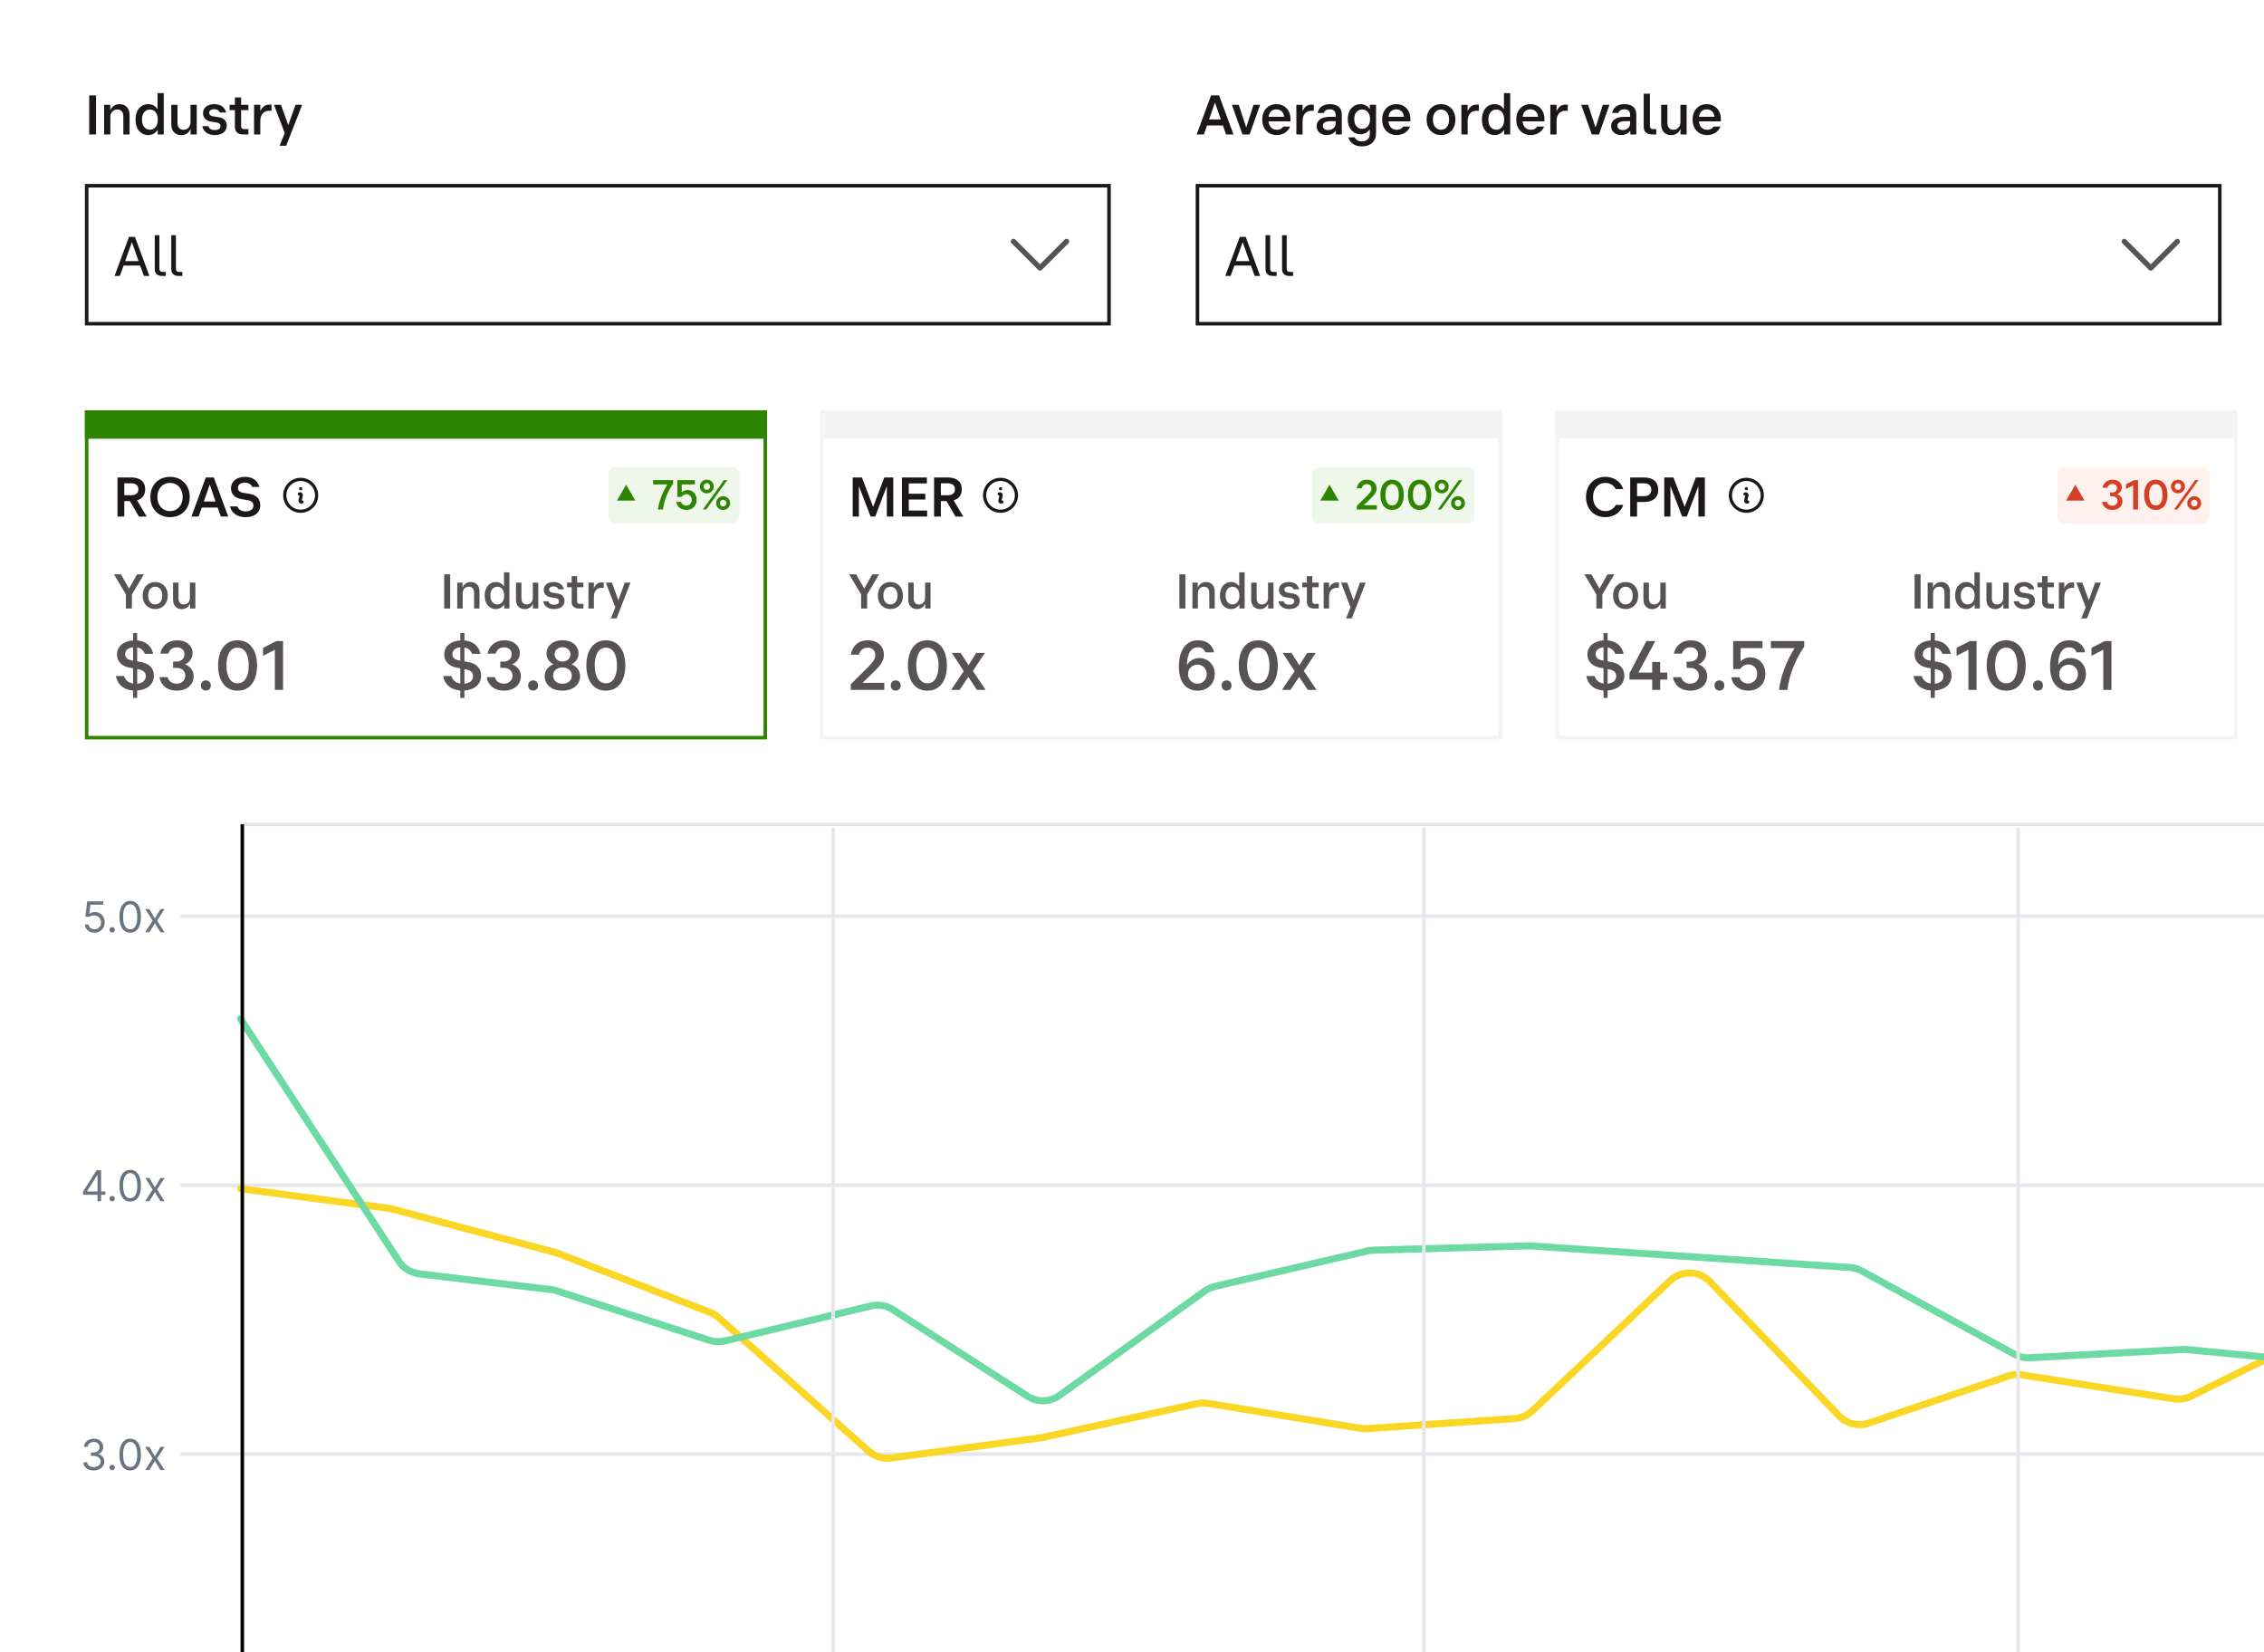 <svg xmlns="http://www.w3.org/2000/svg" fill="none" viewBox="0 0 640 467" height="467" width="640">
<rect x="0" y="0" width="640" height="467" fill="#333333" stroke="none"/>
<g clip-path="url(#clip0_1045_3438)">
<g clip-path="url(#clip1_1045_3438)">
<rect fill="white" transform="translate(0 -64)" height="985" width="1280"></rect>
<path fill="#1C1719" d="M27.152 26.96V38H25.216V26.96H27.152ZM31.191 33.088V38H29.431V29.632H31.159V31.232C31.591 30.112 32.583 29.44 33.799 29.44C35.223 29.44 36.631 30.288 36.631 32.512V38H34.871V32.96C34.871 31.664 34.263 30.944 33.191 30.944C32.039 30.944 31.191 31.776 31.191 33.088ZM41.88 38.176C39.784 38.176 38.312 36.48 38.312 33.872V33.744C38.312 31.136 39.8 29.44 41.88 29.44C43.048 29.44 43.944 29.968 44.536 30.864V26.32H46.296V38H44.6V36.656C44.024 37.6 43.08 38.176 41.88 38.176ZM42.392 36.672C43.72 36.672 44.6 35.552 44.6 33.872V33.744C44.6 32.08 43.72 30.96 42.392 30.96C41.032 30.96 40.136 32.08 40.136 33.744V33.872C40.136 35.552 41.032 36.672 42.392 36.672ZM53.855 34.544V29.632H55.615V38H53.887V36.4C53.455 37.52 52.463 38.192 51.247 38.192C49.823 38.192 48.415 37.344 48.415 35.12V29.632H50.175V34.672C50.175 35.968 50.783 36.688 51.855 36.688C53.007 36.688 53.855 35.856 53.855 34.544ZM57.184 35.664H58.896C59.104 36.352 59.728 36.768 60.688 36.768C61.552 36.768 62.336 36.448 62.336 35.664C62.336 35.184 62.032 34.768 61.216 34.624L59.68 34.384C58.224 34.144 57.392 33.264 57.392 32C57.392 30.416 58.672 29.44 60.592 29.44C62.32 29.44 63.584 30.304 63.904 31.792H62.144C61.936 31.232 61.376 30.864 60.576 30.864C59.728 30.864 59.12 31.248 59.12 31.888C59.12 32.4 59.472 32.768 60.192 32.88L61.808 33.12C63.36 33.376 64.096 34.256 64.096 35.504C64.096 37.216 62.72 38.176 60.688 38.176C58.784 38.176 57.536 37.248 57.184 35.664ZM66.402 35.872V31.136H64.898V29.632H66.402V27.552H68.162V29.632H70.21V31.136H68.162V35.68C68.162 36.224 68.434 36.496 68.994 36.496H70.226V38H68.69C67.218 38 66.402 37.2 66.402 35.872ZM73.582 38H71.822V29.632H73.582V31.424C74.078 30.256 74.926 29.568 76.062 29.568H76.75V31.312H75.998C74.526 31.312 73.582 32.464 73.582 34.112V38ZM79.426 29.632L81.49 35.36L83.538 29.632H85.41L80.898 41.2H79.042L80.498 37.616L77.442 29.632H79.426Z"></path>
<rect fill="white" height="39" width="289" y="52.5" x="24.5"></rect>
<rect stroke="#1C1719" height="39" width="289" y="52.5" x="24.5"></rect>
<path fill="#1C1719" d="M36.464 66.96H38.144L42.24 78H40.688L39.616 75.056H34.944L33.872 78H32.384L36.464 66.96ZM35.376 73.808H39.184L37.28 68.432L35.376 73.808ZM43.745 76.064V66.48H45.057V75.904C45.057 76.56 45.377 76.864 46.033 76.864H46.881V78H45.809C44.481 78 43.745 77.28 43.745 76.064ZM48.417 76.064V66.48H49.729V75.904C49.729 76.56 50.049 76.864 50.705 76.864H51.553V78H50.481C49.153 78 48.417 77.28 48.417 76.064Z"></path>
<path stroke-linejoin="round" stroke-linecap="round" stroke-width="1.5" stroke="#575355" d="M301.5 68.25L294 75.75L286.5 68.25"></path>
<path fill="#1C1719" d="M342.352 26.96H344.608L348.688 38H346.592L345.696 35.456H341.216L340.304 38H338.288L342.352 26.96ZM341.792 33.76H345.104L343.456 28.96L341.792 33.76ZM351.23 38L348.238 29.632H350.174L352.286 36.032L354.35 29.632H356.206L353.262 38H351.23ZM362.764 35.776H364.7C364.124 37.264 362.652 38.176 360.908 38.176C358.54 38.176 356.828 36.464 356.828 33.872V33.76C356.828 31.152 358.508 29.44 360.812 29.44C363.116 29.44 364.796 31.104 364.796 33.584V34.304H358.604C358.748 35.776 359.612 36.688 360.972 36.688C361.804 36.688 362.38 36.352 362.764 35.776ZM360.812 30.912C359.564 30.912 358.796 31.696 358.62 33.008H363.02C362.828 31.696 362.076 30.912 360.812 30.912ZM368.222 38H366.462V29.632H368.222V31.424C368.718 30.256 369.566 29.568 370.702 29.568H371.39V31.312H370.638C369.166 31.312 368.222 32.464 368.222 34.112V38ZM375.866 33.024H377.562V32.432C377.562 31.392 376.906 30.896 375.914 30.896C375.034 30.896 374.458 31.28 374.218 31.936H372.474C372.762 30.4 373.978 29.44 375.962 29.44C377.898 29.44 379.306 30.32 379.306 32.32V38H377.626V36.928C377.018 37.744 376.138 38.176 375.034 38.176C373.306 38.176 372.186 37.088 372.186 35.648C372.186 33.936 373.722 33.024 375.866 33.024ZM375.434 36.768C376.602 36.768 377.562 36 377.562 34.96V34.256H376.106C374.714 34.256 373.946 34.72 373.946 35.552C373.946 36.24 374.474 36.768 375.434 36.768ZM381.144 38.832H382.952C383.288 39.52 383.992 39.968 384.984 39.968C386.344 39.968 387.224 39.136 387.224 37.872V36.544C386.632 37.424 385.704 37.936 384.584 37.936C382.52 37.936 381 36.272 381 33.76V33.616C381 31.104 382.52 29.44 384.584 29.44C385.704 29.44 386.632 29.952 387.224 30.832V29.632H388.984V37.696C388.984 39.952 387.432 41.376 384.952 41.376C382.952 41.376 381.608 40.368 381.144 38.832ZM385.064 36.416C386.408 36.416 387.288 35.36 387.288 33.76V33.616C387.288 32.016 386.408 30.96 385.064 30.96C383.704 30.96 382.824 32.016 382.824 33.616V33.76C382.824 35.36 383.704 36.416 385.064 36.416ZM396.655 35.776H398.591C398.015 37.264 396.543 38.176 394.799 38.176C392.431 38.176 390.719 36.464 390.719 33.872V33.76C390.719 31.152 392.399 29.44 394.703 29.44C397.007 29.44 398.687 31.104 398.687 33.584V34.304H392.495C392.639 35.776 393.503 36.688 394.863 36.688C395.695 36.688 396.271 36.352 396.655 35.776ZM394.703 30.912C393.455 30.912 392.687 31.696 392.511 33.008H396.911C396.719 31.696 395.967 30.912 394.703 30.912ZM407.345 38.176C405.041 38.176 403.297 36.496 403.297 33.872V33.744C403.297 31.136 405.041 29.44 407.345 29.44C409.665 29.44 411.409 31.136 411.409 33.744V33.872C411.409 36.496 409.665 38.176 407.345 38.176ZM407.345 36.672C408.705 36.672 409.633 35.584 409.633 33.872V33.744C409.633 32.064 408.705 30.96 407.345 30.96C406.001 30.96 405.073 32.064 405.073 33.744V33.872C405.073 35.584 406.001 36.672 407.345 36.672ZM414.879 38H413.118V29.632H414.879V31.424C415.375 30.256 416.223 29.568 417.359 29.568H418.047V31.312H417.295C415.823 31.312 414.879 32.464 414.879 34.112V38ZM422.489 38.176C420.393 38.176 418.921 36.48 418.921 33.872V33.744C418.921 31.136 420.409 29.44 422.489 29.44C423.657 29.44 424.553 29.968 425.145 30.864V26.32H426.905V38H425.209V36.656C424.633 37.6 423.689 38.176 422.489 38.176ZM423.001 36.672C424.329 36.672 425.209 35.552 425.209 33.872V33.744C425.209 32.08 424.329 30.96 423.001 30.96C421.641 30.96 420.745 32.08 420.745 33.744V33.872C420.745 35.552 421.641 36.672 423.001 36.672ZM434.561 35.776H436.497C435.921 37.264 434.449 38.176 432.705 38.176C430.337 38.176 428.625 36.464 428.625 33.872V33.76C428.625 31.152 430.305 29.44 432.609 29.44C434.913 29.44 436.593 31.104 436.593 33.584V34.304H430.401C430.545 35.776 431.409 36.688 432.769 36.688C433.601 36.688 434.177 36.352 434.561 35.776ZM432.609 30.912C431.361 30.912 430.593 31.696 430.417 33.008H434.817C434.625 31.696 433.873 30.912 432.609 30.912ZM440.019 38H438.259V29.632H440.019V31.424C440.515 30.256 441.363 29.568 442.499 29.568H443.187V31.312H442.435C440.963 31.312 440.019 32.464 440.019 34.112V38ZM449.98 38L446.988 29.632H448.924L451.036 36.032L453.1 29.632H454.956L452.012 38H449.98ZM459.116 33.024H460.812V32.432C460.812 31.392 460.156 30.896 459.164 30.896C458.284 30.896 457.708 31.28 457.468 31.936H455.724C456.012 30.4 457.228 29.44 459.212 29.44C461.148 29.44 462.556 30.32 462.556 32.32V38H460.876V36.928C460.268 37.744 459.388 38.176 458.284 38.176C456.556 38.176 455.436 37.088 455.436 35.648C455.436 33.936 456.972 33.024 459.116 33.024ZM458.684 36.768C459.852 36.768 460.812 36 460.812 34.96V34.256H459.356C457.964 34.256 457.196 34.72 457.196 35.552C457.196 36.24 457.724 36.768 458.684 36.768ZM464.65 35.872V26.48H466.41V35.68C466.41 36.224 466.698 36.496 467.242 36.496H468.202V38H466.938C465.482 38 464.65 37.2 464.65 35.872ZM475.027 34.544V29.632H476.787V38H475.059V36.4C474.627 37.52 473.635 38.192 472.419 38.192C470.995 38.192 469.587 37.344 469.587 35.12V29.632H471.347V34.672C471.347 35.968 471.955 36.688 473.027 36.688C474.179 36.688 475.027 35.856 475.027 34.544ZM484.42 35.776H486.356C485.78 37.264 484.308 38.176 482.564 38.176C480.196 38.176 478.484 36.464 478.484 33.872V33.76C478.484 31.152 480.164 29.44 482.468 29.44C484.772 29.44 486.452 31.104 486.452 33.584V34.304H480.26C480.404 35.776 481.268 36.688 482.628 36.688C483.46 36.688 484.036 36.352 484.42 35.776ZM482.468 30.912C481.22 30.912 480.452 31.696 480.276 33.008H484.676C484.484 31.696 483.732 30.912 482.468 30.912Z"></path>
<rect fill="white" height="39" width="289" y="52.5" x="338.5"></rect>
<rect stroke="#1C1719" height="39" width="289" y="52.5" x="338.5"></rect>
<path fill="#1C1719" d="M350.464 66.96H352.144L356.24 78H354.688L353.616 75.056H348.944L347.872 78H346.384L350.464 66.96ZM349.376 73.808H353.184L351.28 68.432L349.376 73.808ZM357.745 76.064V66.48H359.057V75.904C359.057 76.56 359.377 76.864 360.033 76.864H360.881V78H359.809C358.481 78 357.745 77.28 357.745 76.064ZM362.417 76.064V66.48H363.729V75.904C363.729 76.56 364.049 76.864 364.705 76.864H365.553V78H364.481C363.153 78 362.417 77.28 362.417 76.064Z"></path>
<path stroke-linejoin="round" stroke-linecap="round" stroke-width="1.5" stroke="#575355" d="M615.5 68.25L608 75.75L600.5 68.25"></path>
<g clip-path="url(#clip2_1045_3438)">
<rect fill="white" height="93" width="192.833" y="116" x="24"></rect>
<path fill="#575355" d="M37.292 168.038V172H35.598V168.01L32.21 162.34H34.184L36.48 166.372L38.748 162.34H40.68L37.292 168.038ZM43.868 172.154C41.852 172.154 40.326 170.684 40.326 168.388V168.276C40.326 165.994 41.852 164.51 43.868 164.51C45.898 164.51 47.424 165.994 47.424 168.276V168.388C47.424 170.684 45.898 172.154 43.868 172.154ZM43.868 170.838C45.058 170.838 45.87 169.886 45.87 168.388V168.276C45.87 166.806 45.058 165.84 43.868 165.84C42.692 165.84 41.88 166.806 41.88 168.276V168.388C41.88 169.886 42.692 170.838 43.868 170.838ZM53.68 168.976V164.678H55.22V172H53.708V170.6C53.33 171.58 52.462 172.168 51.398 172.168C50.152 172.168 48.92 171.426 48.92 169.48V164.678H50.46V169.088C50.46 170.222 50.992 170.852 51.93 170.852C52.938 170.852 53.68 170.124 53.68 168.976Z"></path>
<path fill="#575355" d="M35.1 191.08C35.42 192.26 36.34 193 37.62 193.2V188.9L36.8 188.76C34.74 188.42 33.08 187.22 33.08 185C33.08 182.62 35 181.18 37.62 181.02V178.92H38.78V181.02C41.28 181.22 42.82 182.6 43.32 184.82H40.94C40.6 183.92 39.94 183.22 38.78 183V186.94L39.64 187.08C42.24 187.5 43.5 188.92 43.5 190.98C43.5 193.6 41.4 195 38.78 195.18V197.28H37.62V195.18C35 194.98 33.2 193.52 32.76 191.08H35.1ZM37.38 186.7L37.62 186.74V182.96C36.28 183.08 35.38 183.76 35.38 184.92C35.38 185.82 35.98 186.46 37.38 186.7ZM39.02 189.16L38.78 189.12V193.24C40.06 193.14 41.22 192.5 41.22 191.12C41.22 190.04 40.54 189.42 39.02 189.16ZM45.067 191.4H47.367C47.647 192.48 48.627 193.24 49.927 193.24C51.367 193.24 52.387 192.3 52.387 190.98C52.387 189.54 51.247 188.78 49.987 188.78H48.927V187H49.907C51.147 187 52.147 186.22 52.147 184.92C52.147 183.78 51.307 182.96 50.027 182.96C48.827 182.96 47.927 183.62 47.627 184.74H45.307C45.767 182.58 47.447 180.98 50.127 180.98C52.707 180.98 54.447 182.52 54.447 184.62C54.447 186.12 53.547 187.2 52.287 187.78C53.727 188.32 54.747 189.44 54.747 191.16C54.747 193.6 52.727 195.22 49.967 195.22C47.187 195.22 45.447 193.6 45.067 191.4ZM58.191 195.2C57.391 195.2 56.811 194.64 56.811 193.8V193.7C56.811 192.86 57.391 192.32 58.191 192.32C59.011 192.32 59.591 192.86 59.591 193.7V193.8C59.591 194.64 59.011 195.2 58.191 195.2ZM61.651 188.1C61.651 183.9 63.591 180.98 67.151 180.98C70.731 180.98 72.671 183.9 72.671 188.1C72.671 192.1 70.931 195.22 67.151 195.22C63.391 195.22 61.651 192.04 61.651 188.1ZM64.011 188.1C64.011 190.88 64.971 193.14 67.151 193.14C69.371 193.14 70.311 190.94 70.311 188.1C70.311 185.12 69.251 183.06 67.151 183.06C65.071 183.06 64.011 185.12 64.011 188.1ZM77.701 195V183.66L74.361 185.38V183.12L78.121 181.2H80.021V195H77.701Z"></path>
<path fill="#575355" d="M127.258 162.34V172H125.564V162.34H127.258ZM130.792 167.702V172H129.252V164.678H130.764V166.078C131.142 165.098 132.01 164.51 133.074 164.51C134.32 164.51 135.552 165.252 135.552 167.198V172H134.012V167.59C134.012 166.456 133.48 165.826 132.542 165.826C131.534 165.826 130.792 166.554 130.792 167.702ZM140.145 172.154C138.311 172.154 137.023 170.67 137.023 168.388V168.276C137.023 165.994 138.325 164.51 140.145 164.51C141.167 164.51 141.951 164.972 142.469 165.756V161.78H144.009V172H142.525V170.824C142.021 171.65 141.195 172.154 140.145 172.154ZM140.593 170.838C141.755 170.838 142.525 169.858 142.525 168.388V168.276C142.525 166.82 141.755 165.84 140.593 165.84C139.403 165.84 138.619 166.82 138.619 168.276V168.388C138.619 169.858 139.403 170.838 140.593 170.838ZM150.623 168.976V164.678H152.163V172H150.651V170.6C150.273 171.58 149.405 172.168 148.341 172.168C147.095 172.168 145.863 171.426 145.863 169.48V164.678H147.403V169.088C147.403 170.222 147.935 170.852 148.873 170.852C149.881 170.852 150.623 170.124 150.623 168.976ZM153.536 169.956H155.034C155.216 170.558 155.762 170.922 156.602 170.922C157.358 170.922 158.044 170.642 158.044 169.956C158.044 169.536 157.778 169.172 157.064 169.046L155.72 168.836C154.446 168.626 153.718 167.856 153.718 166.75C153.718 165.364 154.838 164.51 156.518 164.51C158.03 164.51 159.136 165.266 159.416 166.568H157.876C157.694 166.078 157.204 165.756 156.504 165.756C155.762 165.756 155.23 166.092 155.23 166.652C155.23 167.1 155.538 167.422 156.168 167.52L157.582 167.73C158.94 167.954 159.584 168.724 159.584 169.816C159.584 171.314 158.38 172.154 156.602 172.154C154.936 172.154 153.844 171.342 153.536 169.956ZM161.602 170.138V165.994H160.286V164.678H161.602V162.858H163.142V164.678H164.934V165.994H163.142V169.97C163.142 170.446 163.38 170.684 163.87 170.684H164.948V172H163.604C162.316 172 161.602 171.3 161.602 170.138ZM167.884 172H166.344V164.678H167.884V166.246C168.318 165.224 169.06 164.622 170.054 164.622H170.656V166.148H169.998C168.71 166.148 167.884 167.156 167.884 168.598V172ZM172.998 164.678L174.804 169.69L176.596 164.678H178.234L174.286 174.8H172.662L173.936 171.664L171.262 164.678H172.998Z"></path>
<path fill="#575355" d="M127.6 191.08C127.92 192.26 128.84 193 130.12 193.2V188.9L129.3 188.76C127.24 188.42 125.58 187.22 125.58 185C125.58 182.62 127.5 181.18 130.12 181.02V178.92H131.28V181.02C133.78 181.22 135.32 182.6 135.82 184.82H133.44C133.1 183.92 132.44 183.22 131.28 183V186.94L132.14 187.08C134.74 187.5 136 188.92 136 190.98C136 193.6 133.9 195 131.28 195.18V197.28H130.12V195.18C127.5 194.98 125.7 193.52 125.26 191.08H127.6ZM129.88 186.7L130.12 186.74V182.96C128.78 183.08 127.88 183.76 127.88 184.92C127.88 185.82 128.48 186.46 129.88 186.7ZM131.52 189.16L131.28 189.12V193.24C132.56 193.14 133.72 192.5 133.72 191.12C133.72 190.04 133.04 189.42 131.52 189.16ZM137.567 191.4H139.867C140.147 192.48 141.127 193.24 142.427 193.24C143.867 193.24 144.887 192.3 144.887 190.98C144.887 189.54 143.747 188.78 142.487 188.78H141.427V187H142.407C143.647 187 144.647 186.22 144.647 184.92C144.647 183.78 143.807 182.96 142.527 182.96C141.327 182.96 140.427 183.62 140.127 184.74H137.807C138.267 182.58 139.947 180.98 142.627 180.98C145.207 180.98 146.947 182.52 146.947 184.62C146.947 186.12 146.047 187.2 144.787 187.78C146.227 188.32 147.247 189.44 147.247 191.16C147.247 193.6 145.227 195.22 142.467 195.22C139.687 195.22 137.947 193.6 137.567 191.4ZM150.691 195.2C149.891 195.2 149.311 194.64 149.311 193.8V193.7C149.311 192.86 149.891 192.32 150.691 192.32C151.511 192.32 152.091 192.86 152.091 193.7V193.8C152.091 194.64 151.511 195.2 150.691 195.2ZM153.971 191.16C153.971 189.6 154.911 188.38 156.431 187.74C155.251 187.14 154.491 186.1 154.491 184.74C154.491 182.6 156.251 180.96 159.011 180.96C161.731 180.96 163.531 182.56 163.531 184.74C163.531 186.12 162.771 187.16 161.571 187.76C163.071 188.38 163.991 189.58 163.991 191.14C163.991 193.4 162.091 195.22 158.991 195.22C155.871 195.22 153.971 193.4 153.971 191.16ZM156.771 184.96C156.771 186.12 157.711 186.98 159.011 186.98C160.311 186.98 161.271 186.12 161.271 184.96C161.271 183.8 160.311 182.92 159.011 182.92C157.711 182.92 156.771 183.8 156.771 184.96ZM156.351 190.96C156.351 192.28 157.371 193.26 158.991 193.26C160.611 193.26 161.651 192.28 161.651 190.96C161.651 189.64 160.611 188.66 158.991 188.66C157.371 188.66 156.351 189.64 156.351 190.96ZM165.753 188.1C165.753 183.9 167.693 180.98 171.253 180.98C174.833 180.98 176.773 183.9 176.773 188.1C176.773 192.1 175.033 195.22 171.253 195.22C167.493 195.22 165.753 192.04 165.753 188.1ZM168.113 188.1C168.113 190.88 169.073 193.14 171.253 193.14C173.473 193.14 174.413 190.94 174.413 188.1C174.413 185.12 173.353 183.06 171.253 183.06C169.173 183.06 168.113 185.12 168.113 188.1Z"></path>
<path fill="#1C1719" d="M39.264 146L36.736 141.632H35.136V146H33.216V134.96H37.104C39.36 134.96 41.04 135.936 41.04 138.304C41.04 140.032 40.128 141.024 38.736 141.424L41.472 146H39.264ZM37.056 136.608H35.136V139.984H37.056C38.24 139.984 39.12 139.488 39.12 138.304C39.12 137.088 38.24 136.608 37.056 136.608ZM42.5 140.48C42.5 137.136 44.756 134.784 48.052 134.784C51.364 134.784 53.636 137.136 53.636 140.48C53.636 143.824 51.364 146.176 48.052 146.176C44.756 146.176 42.5 143.824 42.5 140.48ZM44.484 140.48C44.484 142.816 45.94 144.464 48.052 144.464C50.18 144.464 51.636 142.816 51.636 140.48C51.636 138.144 50.18 136.496 48.052 136.496C45.94 136.496 44.484 138.144 44.484 140.48ZM58.18 134.96H60.436L64.516 146H62.42L61.524 143.456H57.044L56.132 146H54.116L58.18 134.96ZM57.62 141.76H60.932L59.284 136.96L57.62 141.76ZM65.015 143.136H67.079C67.431 144.032 68.311 144.544 69.431 144.544C70.727 144.544 71.639 143.952 71.639 142.896C71.639 142.064 71.111 141.552 70.007 141.376L68.263 141.072C66.343 140.752 65.303 139.664 65.303 138.016C65.303 136.016 66.967 134.784 69.255 134.784C71.399 134.784 72.839 135.84 73.319 137.632H71.303C70.983 136.88 70.247 136.416 69.207 136.416C68.103 136.416 67.255 136.928 67.255 137.888C67.255 138.64 67.783 139.136 68.743 139.296L70.535 139.584C72.503 139.904 73.575 141.04 73.575 142.784C73.559 144.928 71.911 146.176 69.415 146.176C67.127 146.176 65.495 145.088 65.015 143.136Z"></path>
<path stroke-linejoin="round" stroke-linecap="round" stroke-width="0.9" stroke="#1C1719" d="M84.625 139.625L84.646 139.615C84.932 139.471 85.255 139.73 85.177 140.041L84.823 141.459C84.745 141.77 85.068 142.029 85.354 141.885L85.375 141.875M89.5 140C89.5 142.485 87.485 144.5 85 144.5C82.515 144.5 80.5 142.485 80.5 140C80.5 137.515 82.515 135.5 85 135.5C87.485 135.5 89.5 137.515 89.5 140ZM85 138.125H85.004V138.129H85V138.125Z"></path>
<rect fill="#EFF7EB" rx="2" height="16" width="37" y="132" x="172"></rect>
<path fill="#2E8502" d="M177 137L179.598 141.5H174.402L177 137Z"></path>
<path fill="#2E8502" d="M190.293 135.72V136.656C188.721 138.96 187.725 141.552 187.425 144H186.009C186.297 141.684 187.233 139.212 188.649 136.92H184.629V135.72H190.293ZM191.147 141.864H192.539C192.719 142.5 193.295 142.92 194.003 142.92C194.867 142.92 195.551 142.236 195.551 141.3C195.551 140.376 194.939 139.68 194.051 139.68C193.427 139.68 192.971 139.968 192.671 140.46H191.471V135.72H196.439V136.92H192.719V139.164C193.139 138.744 193.691 138.492 194.387 138.492C195.827 138.492 196.931 139.62 196.931 141.288C196.931 143.04 195.683 144.132 194.015 144.132C192.551 144.132 191.399 143.304 191.147 141.864ZM199.815 139.452C198.651 139.452 197.835 138.576 197.835 137.52C197.835 136.428 198.675 135.588 199.815 135.588C200.931 135.588 201.783 136.428 201.783 137.52C201.783 138.576 200.955 139.452 199.815 139.452ZM198.699 144L204.639 135.72H205.587L199.647 144H198.699ZM199.815 138.468C200.343 138.468 200.727 138.06 200.727 137.52C200.727 136.98 200.331 136.56 199.815 136.56C199.287 136.56 198.903 136.98 198.903 137.52C198.903 138.06 199.275 138.468 199.815 138.468ZM204.423 144.132C203.259 144.132 202.443 143.268 202.443 142.212C202.443 141.12 203.295 140.268 204.423 140.268C205.539 140.268 206.379 141.12 206.379 142.212C206.379 143.268 205.563 144.132 204.423 144.132ZM204.423 143.16C204.951 143.16 205.335 142.74 205.335 142.212C205.335 141.66 204.939 141.252 204.423 141.252C203.895 141.252 203.499 141.66 203.499 142.212C203.499 142.74 203.883 143.16 204.423 143.16Z"></path>
<path fill="#2E8502" d="M24 116H216.833V124H120.417H24V116Z"></path>
</g>
<rect stroke="#2E8502" height="92" width="191.833" y="116.5" x="24.5"></rect>
<g clip-path="url(#clip3_1045_3438)">
<rect fill="white" height="93" width="192.833" y="116" x="231.833"></rect>
<path fill="#575355" d="M245.125 168.038V172H243.431V168.01L240.043 162.34H242.017L244.313 166.372L246.581 162.34H248.513L245.125 168.038ZM251.701 172.154C249.685 172.154 248.159 170.684 248.159 168.388V168.276C248.159 165.994 249.685 164.51 251.701 164.51C253.731 164.51 255.257 165.994 255.257 168.276V168.388C255.257 170.684 253.731 172.154 251.701 172.154ZM251.701 170.838C252.891 170.838 253.703 169.886 253.703 168.388V168.276C253.703 166.806 252.891 165.84 251.701 165.84C250.525 165.84 249.713 166.806 249.713 168.276V168.388C249.713 169.886 250.525 170.838 251.701 170.838ZM261.513 168.976V164.678H263.053V172H261.541V170.6C261.163 171.58 260.295 172.168 259.231 172.168C257.985 172.168 256.753 171.426 256.753 169.48V164.678H258.293V169.088C258.293 170.222 258.825 170.852 259.763 170.852C260.771 170.852 261.513 170.124 261.513 168.976Z"></path>
<path fill="#575355" d="M240.493 195V193.4L245.473 188.46C246.973 186.98 247.453 186.06 247.453 185.14C247.453 183.9 246.593 183.06 245.273 183.06C243.953 183.06 243.113 183.88 242.833 185.06H240.513C240.913 182.72 242.513 180.98 245.333 180.98C248.273 180.98 249.873 182.9 249.873 185.08C249.873 186.76 248.893 188.06 247.333 189.6L243.833 193H249.973V195H240.493ZM253.193 195.2C252.393 195.2 251.813 194.64 251.813 193.8V193.7C251.813 192.86 252.393 192.32 253.193 192.32C254.013 192.32 254.593 192.86 254.593 193.7V193.8C254.593 194.64 254.013 195.2 253.193 195.2ZM256.653 188.1C256.653 183.9 258.593 180.98 262.153 180.98C265.733 180.98 267.673 183.9 267.673 188.1C267.673 192.1 265.933 195.22 262.153 195.22C258.393 195.22 256.653 192.04 256.653 188.1ZM259.013 188.1C259.013 190.88 259.973 193.14 262.153 193.14C264.373 193.14 265.313 190.94 265.313 188.1C265.313 185.12 264.253 183.06 262.153 183.06C260.073 183.06 259.013 185.12 259.013 188.1ZM271.542 184.54L273.782 188.04L275.982 184.54H278.402L275.022 189.66L278.642 195H276.162L273.722 191.32L271.262 195H268.862L272.442 189.7L269.062 184.54H271.542Z"></path>
<path fill="#575355" d="M335.091 162.34V172H333.397V162.34H335.091ZM338.625 167.702V172H337.085V164.678H338.597V166.078C338.975 165.098 339.843 164.51 340.907 164.51C342.153 164.51 343.385 165.252 343.385 167.198V172H341.845V167.59C341.845 166.456 341.313 165.826 340.375 165.826C339.367 165.826 338.625 166.554 338.625 167.702ZM347.978 172.154C346.144 172.154 344.856 170.67 344.856 168.388V168.276C344.856 165.994 346.158 164.51 347.978 164.51C349 164.51 349.784 164.972 350.302 165.756V161.78H351.842V172H350.358V170.824C349.854 171.65 349.028 172.154 347.978 172.154ZM348.426 170.838C349.588 170.838 350.358 169.858 350.358 168.388V168.276C350.358 166.82 349.588 165.84 348.426 165.84C347.236 165.84 346.452 166.82 346.452 168.276V168.388C346.452 169.858 347.236 170.838 348.426 170.838ZM358.457 168.976V164.678H359.997V172H358.485V170.6C358.107 171.58 357.239 172.168 356.175 172.168C354.929 172.168 353.697 171.426 353.697 169.48V164.678H355.237V169.088C355.237 170.222 355.769 170.852 356.707 170.852C357.715 170.852 358.457 170.124 358.457 168.976ZM361.369 169.956H362.867C363.049 170.558 363.595 170.922 364.435 170.922C365.191 170.922 365.877 170.642 365.877 169.956C365.877 169.536 365.611 169.172 364.897 169.046L363.553 168.836C362.279 168.626 361.551 167.856 361.551 166.75C361.551 165.364 362.671 164.51 364.351 164.51C365.863 164.51 366.969 165.266 367.249 166.568H365.709C365.527 166.078 365.037 165.756 364.337 165.756C363.595 165.756 363.063 166.092 363.063 166.652C363.063 167.1 363.371 167.422 364.001 167.52L365.415 167.73C366.773 167.954 367.417 168.724 367.417 169.816C367.417 171.314 366.213 172.154 364.435 172.154C362.769 172.154 361.677 171.342 361.369 169.956ZM369.435 170.138V165.994H368.119V164.678H369.435V162.858H370.975V164.678H372.767V165.994H370.975V169.97C370.975 170.446 371.213 170.684 371.703 170.684H372.781V172H371.437C370.149 172 369.435 171.3 369.435 170.138ZM375.717 172H374.177V164.678H375.717V166.246C376.151 165.224 376.893 164.622 377.887 164.622H378.489V166.148H377.831C376.543 166.148 375.717 167.156 375.717 168.598V172ZM380.831 164.678L382.637 169.69L384.429 164.678H386.067L382.119 174.8H380.495L381.769 171.664L379.095 164.678H380.831Z"></path>
<path fill="#575355" d="M343.193 184.38H340.713C340.433 183.5 339.733 182.96 338.653 182.96C336.633 182.96 335.553 184.86 335.553 187.98C336.233 186.76 337.513 186 339.073 186C341.393 186 343.393 187.8 343.393 190.52C343.393 193.38 341.273 195.22 338.533 195.22C335.433 195.22 333.253 192.96 333.253 188.44C333.253 183.8 335.213 180.98 338.713 180.98C341.193 180.98 342.793 182.36 343.193 184.38ZM335.833 190.54C335.833 192.08 337.013 193.24 338.513 193.24C339.973 193.24 341.133 192.12 341.133 190.54C341.133 189 339.973 187.86 338.513 187.86C337.013 187.86 335.833 189.02 335.833 190.54ZM346.728 195.2C345.928 195.2 345.348 194.64 345.348 193.8V193.7C345.348 192.86 345.928 192.32 346.728 192.32C347.548 192.32 348.128 192.86 348.128 193.7V193.8C348.128 194.64 347.548 195.2 346.728 195.2ZM350.188 188.1C350.188 183.9 352.128 180.98 355.688 180.98C359.268 180.98 361.208 183.9 361.208 188.1C361.208 192.1 359.468 195.22 355.688 195.22C351.928 195.22 350.188 192.04 350.188 188.1ZM352.548 188.1C352.548 190.88 353.508 193.14 355.688 193.14C357.908 193.14 358.848 190.94 358.848 188.1C358.848 185.12 357.788 183.06 355.688 183.06C353.608 183.06 352.548 185.12 352.548 188.1ZM365.077 184.54L367.317 188.04L369.517 184.54H371.937L368.557 189.66L372.177 195H369.697L367.257 191.32L364.797 195H362.397L365.977 189.7L362.597 184.54H365.077Z"></path>
<path fill="#1C1719" d="M246.105 146L242.793 137.376V146H241.049V134.96H243.657L246.825 143.28L249.977 134.96H252.521V146H250.697V137.392L247.417 146H246.105ZM254.956 146V134.96H262.012V136.64H256.892V139.552H261.58V141.184H256.892V144.304H262.092V146H254.956ZM270.097 146L267.569 141.632H265.969V146H264.049V134.96H267.937C270.193 134.96 271.873 135.936 271.873 138.304C271.873 140.032 270.961 141.024 269.569 141.424L272.305 146H270.097ZM267.889 136.608H265.969V139.984H267.889C269.073 139.984 269.953 139.488 269.953 138.304C269.953 137.088 269.073 136.608 267.889 136.608Z"></path>
<path stroke-linejoin="round" stroke-linecap="round" stroke-width="0.9" stroke="#1C1719" d="M282.458 139.625L282.479 139.615C282.766 139.471 283.088 139.73 283.011 140.041L282.656 141.459C282.578 141.77 282.901 142.029 283.188 141.885L283.208 141.875M287.333 140C287.333 142.485 285.319 144.5 282.833 144.5C280.348 144.5 278.333 142.485 278.333 140C278.333 137.515 280.348 135.5 282.833 135.5C285.319 135.5 287.333 137.515 287.333 140ZM282.833 138.125H282.837V138.129H282.833V138.125Z"></path>
<rect fill="#EFF7EB" rx="2" height="16" width="46" y="132" x="370.833"></rect>
<path fill="#2E8502" d="M375.833 137L378.431 141.5H373.235L375.833 137Z"></path>
<path fill="#2E8502" d="M383.526 144V143.04L386.514 140.076C387.414 139.188 387.702 138.636 387.702 138.084C387.702 137.34 387.186 136.836 386.394 136.836C385.602 136.836 385.098 137.328 384.93 138.036H383.538C383.778 136.632 384.738 135.588 386.43 135.588C388.194 135.588 389.154 136.74 389.154 138.048C389.154 139.056 388.566 139.836 387.63 140.76L385.53 142.8H389.214V144H383.526ZM390.222 139.86C390.222 137.34 391.386 135.588 393.522 135.588C395.67 135.588 396.834 137.34 396.834 139.86C396.834 142.26 395.79 144.132 393.522 144.132C391.266 144.132 390.222 142.224 390.222 139.86ZM391.638 139.86C391.638 141.528 392.214 142.884 393.522 142.884C394.854 142.884 395.418 141.564 395.418 139.86C395.418 138.072 394.782 136.836 393.522 136.836C392.274 136.836 391.638 138.072 391.638 139.86ZM397.991 139.86C397.991 137.34 399.155 135.588 401.291 135.588C403.439 135.588 404.603 137.34 404.603 139.86C404.603 142.26 403.559 144.132 401.291 144.132C399.035 144.132 397.991 142.224 397.991 139.86ZM399.407 139.86C399.407 141.528 399.983 142.884 401.291 142.884C402.623 142.884 403.187 141.564 403.187 139.86C403.187 138.072 402.551 136.836 401.291 136.836C400.043 136.836 399.407 138.072 399.407 139.86ZM407.561 139.452C406.397 139.452 405.581 138.576 405.581 137.52C405.581 136.428 406.421 135.588 407.561 135.588C408.677 135.588 409.529 136.428 409.529 137.52C409.529 138.576 408.701 139.452 407.561 139.452ZM406.445 144L412.385 135.72H413.333L407.393 144H406.445ZM407.561 138.468C408.089 138.468 408.473 138.06 408.473 137.52C408.473 136.98 408.077 136.56 407.561 136.56C407.033 136.56 406.649 136.98 406.649 137.52C406.649 138.06 407.021 138.468 407.561 138.468ZM412.169 144.132C411.005 144.132 410.189 143.268 410.189 142.212C410.189 141.12 411.041 140.268 412.169 140.268C413.285 140.268 414.125 141.12 414.125 142.212C414.125 143.268 413.309 144.132 412.169 144.132ZM412.169 143.16C412.697 143.16 413.081 142.74 413.081 142.212C413.081 141.66 412.685 141.252 412.169 141.252C411.641 141.252 411.245 141.66 411.245 142.212C411.245 142.74 411.629 143.16 412.169 143.16Z"></path>
<path fill="#F4F4F5" d="M231.833 116H424.667V124H328.25H231.833V116Z"></path>
</g>
<rect stroke="#F4F4F5" height="92" width="191.833" y="116.5" x="232.333"></rect>
<g clip-path="url(#clip4_1045_3438)">
<rect fill="white" height="93" width="192.833" y="116" x="439.667"></rect>
<path fill="#575355" d="M452.959 168.038V172H451.265V168.01L447.877 162.34H449.851L452.147 166.372L454.415 162.34H456.347L452.959 168.038ZM459.535 172.154C457.519 172.154 455.993 170.684 455.993 168.388V168.276C455.993 165.994 457.519 164.51 459.535 164.51C461.565 164.51 463.091 165.994 463.091 168.276V168.388C463.091 170.684 461.565 172.154 459.535 172.154ZM459.535 170.838C460.725 170.838 461.537 169.886 461.537 168.388V168.276C461.537 166.806 460.725 165.84 459.535 165.84C458.359 165.84 457.547 166.806 457.547 168.276V168.388C457.547 169.886 458.359 170.838 459.535 170.838ZM469.347 168.976V164.678H470.887V172H469.375V170.6C468.997 171.58 468.129 172.168 467.065 172.168C465.819 172.168 464.587 171.426 464.587 169.48V164.678H466.127V169.088C466.127 170.222 466.659 170.852 467.597 170.852C468.605 170.852 469.347 170.124 469.347 168.976Z"></path>
<path fill="#575355" d="M450.767 191.08C451.087 192.26 452.007 193 453.287 193.2V188.9L452.467 188.76C450.407 188.42 448.747 187.22 448.747 185C448.747 182.62 450.667 181.18 453.287 181.02V178.92H454.447V181.02C456.947 181.22 458.487 182.6 458.987 184.82H456.607C456.267 183.92 455.607 183.22 454.447 183V186.94L455.307 187.08C457.907 187.5 459.167 188.92 459.167 190.98C459.167 193.6 457.067 195 454.447 195.18V197.28H453.287V195.18C450.667 194.98 448.867 193.52 448.427 191.08H450.767ZM453.047 186.7L453.287 186.74V182.96C451.947 183.08 451.047 183.76 451.047 184.92C451.047 185.82 451.647 186.46 453.047 186.7ZM454.687 189.16L454.447 189.12V193.24C455.727 193.14 456.887 192.5 456.887 191.12C456.887 190.04 456.207 189.42 454.687 189.16ZM460.634 192.08V190.3L465.414 181.2H467.934L463.154 190.1H467.054V187.12H469.314V190.1H471.314V192.08H469.314V195H467.054V192.08H460.634ZM472.921 191.4H475.221C475.501 192.48 476.481 193.24 477.781 193.24C479.221 193.24 480.241 192.3 480.241 190.98C480.241 189.54 479.101 188.78 477.841 188.78H476.781V187H477.761C479.001 187 480.001 186.22 480.001 184.92C480.001 183.78 479.161 182.96 477.881 182.96C476.681 182.96 475.781 183.62 475.481 184.74H473.161C473.621 182.58 475.301 180.98 477.981 180.98C480.561 180.98 482.301 182.52 482.301 184.62C482.301 186.12 481.401 187.2 480.141 187.78C481.581 188.32 482.601 189.44 482.601 191.16C482.601 193.6 480.581 195.22 477.821 195.22C475.041 195.22 473.301 193.6 472.921 191.4ZM486.046 195.2C485.246 195.2 484.666 194.64 484.666 193.8V193.7C484.666 192.86 485.246 192.32 486.046 192.32C486.866 192.32 487.446 192.86 487.446 193.7V193.8C487.446 194.64 486.866 195.2 486.046 195.2ZM489.406 191.44H491.726C492.026 192.5 492.986 193.2 494.166 193.2C495.606 193.2 496.746 192.06 496.746 190.5C496.746 188.96 495.726 187.8 494.246 187.8C493.206 187.8 492.446 188.28 491.946 189.1H489.946V181.2H498.226V183.2H492.026V186.94C492.726 186.24 493.646 185.82 494.806 185.82C497.206 185.82 499.046 187.7 499.046 190.48C499.046 193.4 496.966 195.22 494.186 195.22C491.746 195.22 489.826 193.84 489.406 191.44ZM510.033 181.2V182.76C507.413 186.6 505.753 190.92 505.253 195H502.893C503.373 191.14 504.933 187.02 507.293 183.2H500.593V181.2H510.033Z"></path>
<path fill="#575355" d="M542.925 162.34V172H541.231V162.34H542.925ZM546.459 167.702V172H544.919V164.678H546.431V166.078C546.809 165.098 547.677 164.51 548.741 164.51C549.987 164.51 551.219 165.252 551.219 167.198V172H549.679V167.59C549.679 166.456 549.147 165.826 548.209 165.826C547.201 165.826 546.459 166.554 546.459 167.702ZM555.812 172.154C553.978 172.154 552.69 170.67 552.69 168.388V168.276C552.69 165.994 553.992 164.51 555.812 164.51C556.834 164.51 557.618 164.972 558.136 165.756V161.78H559.676V172H558.192V170.824C557.688 171.65 556.862 172.154 555.812 172.154ZM556.26 170.838C557.422 170.838 558.192 169.858 558.192 168.388V168.276C558.192 166.82 557.422 165.84 556.26 165.84C555.07 165.84 554.286 166.82 554.286 168.276V168.388C554.286 169.858 555.07 170.838 556.26 170.838ZM566.29 168.976V164.678H567.83V172H566.318V170.6C565.94 171.58 565.072 172.168 564.008 172.168C562.762 172.168 561.53 171.426 561.53 169.48V164.678H563.07V169.088C563.07 170.222 563.602 170.852 564.54 170.852C565.548 170.852 566.29 170.124 566.29 168.976ZM569.203 169.956H570.701C570.883 170.558 571.429 170.922 572.269 170.922C573.025 170.922 573.711 170.642 573.711 169.956C573.711 169.536 573.445 169.172 572.731 169.046L571.387 168.836C570.113 168.626 569.385 167.856 569.385 166.75C569.385 165.364 570.505 164.51 572.185 164.51C573.697 164.51 574.803 165.266 575.083 166.568H573.543C573.361 166.078 572.871 165.756 572.171 165.756C571.429 165.756 570.897 166.092 570.897 166.652C570.897 167.1 571.205 167.422 571.835 167.52L573.249 167.73C574.607 167.954 575.251 168.724 575.251 169.816C575.251 171.314 574.047 172.154 572.269 172.154C570.603 172.154 569.511 171.342 569.203 169.956ZM577.268 170.138V165.994H575.952V164.678H577.268V162.858H578.808V164.678H580.6V165.994H578.808V169.97C578.808 170.446 579.046 170.684 579.536 170.684H580.614V172H579.27C577.982 172 577.268 171.3 577.268 170.138ZM583.551 172H582.011V164.678H583.551V166.246C583.985 165.224 584.727 164.622 585.721 164.622H586.323V166.148H585.665C584.377 166.148 583.551 167.156 583.551 168.598V172ZM588.665 164.678L590.471 169.69L592.263 164.678H593.901L589.953 174.8H588.329L589.603 171.664L586.929 164.678H588.665Z"></path>
<path fill="#575355" d="M543.267 191.08C543.587 192.26 544.507 193 545.787 193.2V188.9L544.967 188.76C542.907 188.42 541.247 187.22 541.247 185C541.247 182.62 543.167 181.18 545.787 181.02V178.92H546.947V181.02C549.447 181.22 550.987 182.6 551.487 184.82H549.107C548.767 183.92 548.107 183.22 546.947 183V186.94L547.807 187.08C550.407 187.5 551.667 188.92 551.667 190.98C551.667 193.6 549.567 195 546.947 195.18V197.28H545.787V195.18C543.167 194.98 541.367 193.52 540.927 191.08H543.267ZM545.547 186.7L545.787 186.74V182.96C544.447 183.08 543.547 183.76 543.547 184.92C543.547 185.82 544.147 186.46 545.547 186.7ZM547.187 189.16L546.947 189.12V193.24C548.227 193.14 549.387 192.5 549.387 191.12C549.387 190.04 548.707 189.42 547.187 189.16ZM556.434 195V183.66L553.094 185.38V183.12L556.854 181.2H558.754V195H556.434ZM561.615 188.1C561.615 183.9 563.555 180.98 567.115 180.98C570.695 180.98 572.635 183.9 572.635 188.1C572.635 192.1 570.895 195.22 567.115 195.22C563.355 195.22 561.615 192.04 561.615 188.1ZM563.975 188.1C563.975 190.88 564.935 193.14 567.115 193.14C569.335 193.14 570.275 190.94 570.275 188.1C570.275 185.12 569.215 183.06 567.115 183.06C565.035 183.06 563.975 185.12 563.975 188.1ZM576.104 195.2C575.304 195.2 574.724 194.64 574.724 193.8V193.7C574.724 192.86 575.304 192.32 576.104 192.32C576.924 192.32 577.504 192.86 577.504 193.7V193.8C577.504 194.64 576.924 195.2 576.104 195.2ZM589.464 184.38H586.984C586.704 183.5 586.004 182.96 584.924 182.96C582.904 182.96 581.824 184.86 581.824 187.98C582.504 186.76 583.784 186 585.344 186C587.664 186 589.664 187.8 589.664 190.52C589.664 193.38 587.544 195.22 584.804 195.22C581.704 195.22 579.524 192.96 579.524 188.44C579.524 183.8 581.484 180.98 584.984 180.98C587.464 180.98 589.064 182.36 589.464 184.38ZM582.104 190.54C582.104 192.08 583.284 193.24 584.784 193.24C586.244 193.24 587.404 192.12 587.404 190.54C587.404 189 586.244 187.86 584.784 187.86C583.284 187.86 582.104 189.02 582.104 190.54ZM594.559 195V183.66L591.219 185.38V183.12L594.979 181.2H596.879V195H594.559Z"></path>
<path fill="#1C1719" d="M456.787 142.704H458.899C458.147 144.816 456.275 146.176 453.811 146.176C450.563 146.176 448.339 143.824 448.339 140.48C448.339 137.136 450.563 134.784 453.811 134.784C456.275 134.784 458.147 136.128 458.899 138.256H456.771C456.179 137.168 455.123 136.496 453.811 136.496C451.747 136.496 450.323 138.144 450.323 140.48C450.323 142.816 451.747 144.464 453.811 144.464C455.139 144.464 456.195 143.792 456.787 142.704ZM460.836 146V134.96H464.756C467.092 134.96 468.756 136.032 468.756 138.448C468.756 140.784 467.124 141.888 464.772 141.888H462.772V146H460.836ZM464.692 136.608H462.772V140.24H464.708C465.972 140.24 466.804 139.632 466.804 138.448C466.804 137.184 465.956 136.608 464.692 136.608ZM475.517 146L472.205 137.376V146H470.461V134.96H473.069L476.237 143.28L479.389 134.96H481.933V146H480.109V137.392L476.829 146H475.517Z"></path>
<path stroke-linejoin="round" stroke-linecap="round" stroke-width="0.9" stroke="#1C1719" d="M493.292 139.625L493.312 139.615C493.599 139.471 493.922 139.73 493.844 140.041L493.489 141.459C493.412 141.77 493.734 142.029 494.021 141.885L494.042 141.875M498.167 140C498.167 142.485 496.152 144.5 493.667 144.5C491.181 144.5 489.167 142.485 489.167 140C489.167 137.515 491.181 135.5 493.667 135.5C496.152 135.5 498.167 137.515 498.167 140ZM493.667 138.125H493.67V138.129H493.667V138.125Z"></path>
<rect fill="#FFF1ED" rx="2" height="16" width="43" y="132" x="581.667"></rect>
<path fill="#D44026" d="M586.667 137L589.265 141.5H584.069L586.667 137Z"></path>
<path fill="#D44026" d="M594.193 141.84H595.573C595.741 142.488 596.329 142.944 597.109 142.944C597.973 142.944 598.585 142.38 598.585 141.588C598.585 140.724 597.901 140.268 597.145 140.268H596.509V139.2H597.097C597.841 139.2 598.441 138.732 598.441 137.952C598.441 137.268 597.937 136.776 597.169 136.776C596.449 136.776 595.909 137.172 595.729 137.844H594.337C594.613 136.548 595.621 135.588 597.229 135.588C598.777 135.588 599.821 136.512 599.821 137.772C599.821 138.672 599.281 139.32 598.525 139.668C599.389 139.992 600.001 140.664 600.001 141.696C600.001 143.16 598.789 144.132 597.133 144.132C595.465 144.132 594.421 143.16 594.193 141.84ZM603.003 144V137.196L600.999 138.228V136.872L603.255 135.72H604.395V144H603.003ZM606.112 139.86C606.112 137.34 607.276 135.588 609.412 135.588C611.56 135.588 612.724 137.34 612.724 139.86C612.724 142.26 611.68 144.132 609.412 144.132C607.156 144.132 606.112 142.224 606.112 139.86ZM607.528 139.86C607.528 141.528 608.104 142.884 609.412 142.884C610.744 142.884 611.308 141.564 611.308 139.86C611.308 138.072 610.672 136.836 609.412 136.836C608.164 136.836 607.528 138.072 607.528 139.86ZM615.681 139.452C614.517 139.452 613.701 138.576 613.701 137.52C613.701 136.428 614.541 135.588 615.681 135.588C616.797 135.588 617.649 136.428 617.649 137.52C617.649 138.576 616.821 139.452 615.681 139.452ZM614.565 144L620.505 135.72H621.453L615.513 144H614.565ZM615.681 138.468C616.209 138.468 616.593 138.06 616.593 137.52C616.593 136.98 616.197 136.56 615.681 136.56C615.153 136.56 614.769 136.98 614.769 137.52C614.769 138.06 615.141 138.468 615.681 138.468ZM620.289 144.132C619.125 144.132 618.309 143.268 618.309 142.212C618.309 141.12 619.161 140.268 620.289 140.268C621.405 140.268 622.245 141.12 622.245 142.212C622.245 143.268 621.429 144.132 620.289 144.132ZM620.289 143.16C620.817 143.16 621.201 142.74 621.201 142.212C621.201 141.66 620.805 141.252 620.289 141.252C619.761 141.252 619.365 141.66 619.365 142.212C619.365 142.74 619.749 143.16 620.289 143.16Z"></path>
<path fill="#F4F4F5" d="M439.667 116H632.5V124H536.083H439.667V116Z"></path>
</g>
<rect stroke="#F4F4F5" height="92" width="191.833" y="116.5" x="440.167"></rect>
<path fill="#6B7280" d="M26.711 263.619C26.211 263.619 25.76 263.52 25.36 263.321C24.959 263.122 24.638 262.85 24.397 262.503C24.155 262.156 24.023 261.761 24 261.318H25.023C25.063 261.713 25.242 262.04 25.56 262.298C25.881 262.554 26.265 262.682 26.711 262.682C27.069 262.682 27.387 262.598 27.665 262.431C27.946 262.263 28.166 262.033 28.326 261.74C28.488 261.445 28.569 261.111 28.569 260.739C28.569 260.358 28.485 260.019 28.317 259.72C28.152 259.419 27.925 259.182 27.635 259.009C27.346 258.835 27.015 258.747 26.642 258.744C26.375 258.742 26.101 258.783 25.82 258.868C25.539 258.95 25.307 259.057 25.125 259.188L24.137 259.068L24.665 254.773H29.199V255.71H25.552L25.245 258.284H25.296C25.475 258.142 25.699 258.024 25.969 257.931C26.239 257.837 26.52 257.79 26.813 257.79C27.347 257.79 27.823 257.918 28.24 258.173C28.661 258.426 28.99 258.773 29.229 259.213C29.471 259.654 29.591 260.156 29.591 260.722C29.591 261.279 29.466 261.776 29.216 262.213C28.969 262.648 28.628 262.992 28.194 263.244C27.759 263.494 27.265 263.619 26.711 263.619ZM31.706 263.568C31.496 263.568 31.315 263.493 31.165 263.342C31.014 263.192 30.939 263.011 30.939 262.801C30.939 262.591 31.014 262.411 31.165 262.26C31.315 262.109 31.496 262.034 31.706 262.034C31.916 262.034 32.097 262.109 32.247 262.26C32.398 262.411 32.473 262.591 32.473 262.801C32.473 262.94 32.438 263.068 32.367 263.185C32.298 263.301 32.206 263.395 32.09 263.466C31.976 263.534 31.848 263.568 31.706 263.568ZM36.803 263.619C36.16 263.619 35.614 263.445 35.162 263.095C34.71 262.743 34.365 262.233 34.126 261.565C33.888 260.895 33.769 260.085 33.769 259.136C33.769 258.193 33.888 257.388 34.126 256.72C34.368 256.05 34.715 255.538 35.166 255.186C35.621 254.831 36.166 254.654 36.803 254.654C37.439 254.654 37.983 254.831 38.435 255.186C38.889 255.538 39.236 256.05 39.474 256.72C39.716 257.388 39.837 258.193 39.837 259.136C39.837 260.085 39.717 260.895 39.479 261.565C39.24 262.233 38.895 262.743 38.443 263.095C37.992 263.445 37.445 263.619 36.803 263.619ZM36.803 262.682C37.439 262.682 37.933 262.375 38.285 261.761C38.638 261.148 38.814 260.273 38.814 259.136C38.814 258.381 38.733 257.737 38.571 257.206C38.412 256.675 38.182 256.27 37.881 255.992C37.582 255.713 37.223 255.574 36.803 255.574C36.172 255.574 35.679 255.885 35.324 256.507C34.969 257.127 34.791 258.003 34.791 259.136C34.791 259.892 34.871 260.534 35.03 261.063C35.189 261.591 35.418 261.993 35.716 262.269C36.017 262.544 36.379 262.682 36.803 262.682ZM42.223 256.955L43.791 259.631L45.359 256.955H46.519L44.405 260.227L46.519 263.5H45.359L43.791 260.96L42.223 263.5H41.064L43.144 260.227L41.064 256.955H42.223Z"></path>
<path stroke="#E5E7EB" d="M51.033 259H1256"></path>
<path fill="#6B7280" d="M23.462 337.71V336.841L27.298 330.773H27.928V332.119H27.502L24.604 336.705V336.773H29.769V337.71H23.462ZM27.57 339.5V337.446V337.041V330.773H28.576V339.5H27.57ZM31.706 339.568C31.496 339.568 31.315 339.493 31.165 339.342C31.014 339.192 30.939 339.011 30.939 338.801C30.939 338.591 31.014 338.411 31.165 338.26C31.315 338.109 31.496 338.034 31.706 338.034C31.916 338.034 32.097 338.109 32.247 338.26C32.398 338.411 32.473 338.591 32.473 338.801C32.473 338.94 32.438 339.068 32.367 339.185C32.298 339.301 32.206 339.395 32.09 339.466C31.976 339.534 31.848 339.568 31.706 339.568ZM36.803 339.619C36.16 339.619 35.614 339.445 35.162 339.095C34.71 338.743 34.365 338.233 34.126 337.565C33.888 336.895 33.769 336.085 33.769 335.136C33.769 334.193 33.888 333.388 34.126 332.72C34.368 332.05 34.715 331.538 35.166 331.186C35.621 330.831 36.166 330.654 36.803 330.654C37.439 330.654 37.983 330.831 38.435 331.186C38.889 331.538 39.236 332.05 39.474 332.72C39.716 333.388 39.837 334.193 39.837 335.136C39.837 336.085 39.717 336.895 39.479 337.565C39.24 338.233 38.895 338.743 38.443 339.095C37.992 339.445 37.445 339.619 36.803 339.619ZM36.803 338.682C37.439 338.682 37.933 338.375 38.285 337.761C38.638 337.148 38.814 336.273 38.814 335.136C38.814 334.381 38.733 333.737 38.571 333.206C38.412 332.675 38.182 332.27 37.881 331.992C37.582 331.713 37.223 331.574 36.803 331.574C36.172 331.574 35.679 331.885 35.324 332.507C34.969 333.127 34.791 334.003 34.791 335.136C34.791 335.892 34.871 336.534 35.03 337.063C35.189 337.591 35.418 337.993 35.716 338.269C36.017 338.544 36.379 338.682 36.803 338.682ZM42.223 332.955L43.791 335.631L45.359 332.955H46.519L44.405 336.227L46.519 339.5H45.359L43.791 336.96L42.223 339.5H41.064L43.144 336.227L41.064 332.955H42.223Z"></path>
<path stroke="#E5E7EB" d="M51.033 335H1256"></path>
<path fill="#6B7280" d="M26.534 415.619C25.971 415.619 25.47 415.523 25.029 415.33C24.592 415.136 24.244 414.868 23.985 414.524C23.73 414.178 23.59 413.776 23.568 413.318H24.642C24.664 413.6 24.761 413.842 24.931 414.047C25.102 414.249 25.325 414.405 25.601 414.516C25.876 414.627 26.181 414.682 26.517 414.682C26.892 414.682 27.224 414.617 27.514 414.486C27.804 414.355 28.031 414.173 28.196 413.94C28.36 413.707 28.443 413.438 28.443 413.131C28.443 412.81 28.363 412.527 28.204 412.283C28.045 412.036 27.812 411.842 27.505 411.703C27.198 411.564 26.823 411.494 26.38 411.494H25.681V410.557H26.38C26.727 410.557 27.031 410.494 27.292 410.369C27.556 410.244 27.762 410.068 27.91 409.841C28.061 409.614 28.136 409.347 28.136 409.04C28.136 408.744 28.071 408.487 27.94 408.269C27.809 408.05 27.625 407.879 27.386 407.757C27.15 407.635 26.872 407.574 26.551 407.574C26.25 407.574 25.965 407.629 25.698 407.74C25.434 407.848 25.218 408.006 25.051 408.213C24.883 408.418 24.792 408.665 24.778 408.955H23.755C23.772 408.497 23.91 408.097 24.169 407.753C24.427 407.406 24.765 407.136 25.183 406.943C25.603 406.75 26.065 406.654 26.568 406.654C27.108 406.654 27.571 406.763 27.957 406.982C28.343 407.198 28.64 407.483 28.848 407.838C29.055 408.193 29.159 408.577 29.159 408.989C29.159 409.48 29.029 409.899 28.771 410.246C28.515 410.592 28.167 410.832 27.727 410.966V411.034C28.278 411.125 28.708 411.359 29.018 411.737C29.328 412.112 29.483 412.577 29.483 413.131C29.483 413.605 29.353 414.031 29.095 414.409C28.839 414.784 28.49 415.08 28.047 415.296C27.603 415.511 27.099 415.619 26.534 415.619ZM31.706 415.568C31.496 415.568 31.315 415.493 31.165 415.342C31.014 415.192 30.939 415.011 30.939 414.801C30.939 414.591 31.014 414.411 31.165 414.26C31.315 414.109 31.496 414.034 31.706 414.034C31.916 414.034 32.097 414.109 32.247 414.26C32.398 414.411 32.473 414.591 32.473 414.801C32.473 414.94 32.438 415.068 32.367 415.185C32.298 415.301 32.206 415.395 32.09 415.466C31.976 415.534 31.848 415.568 31.706 415.568ZM36.803 415.619C36.16 415.619 35.614 415.445 35.162 415.095C34.71 414.743 34.365 414.233 34.126 413.565C33.888 412.895 33.769 412.085 33.769 411.136C33.769 410.193 33.888 409.388 34.126 408.72C34.368 408.05 34.715 407.538 35.166 407.186C35.621 406.831 36.166 406.654 36.803 406.654C37.439 406.654 37.983 406.831 38.435 407.186C38.889 407.538 39.236 408.05 39.474 408.72C39.716 409.388 39.837 410.193 39.837 411.136C39.837 412.085 39.717 412.895 39.479 413.565C39.24 414.233 38.895 414.743 38.443 415.095C37.992 415.445 37.445 415.619 36.803 415.619ZM36.803 414.682C37.439 414.682 37.933 414.375 38.285 413.761C38.638 413.148 38.814 412.273 38.814 411.136C38.814 410.381 38.733 409.737 38.571 409.206C38.412 408.675 38.182 408.27 37.881 407.992C37.582 407.713 37.223 407.574 36.803 407.574C36.172 407.574 35.679 407.885 35.324 408.507C34.969 409.127 34.791 410.003 34.791 411.136C34.791 411.892 34.871 412.534 35.03 413.063C35.189 413.591 35.418 413.993 35.716 414.269C36.017 414.544 36.379 414.682 36.803 414.682ZM42.223 408.955L43.791 411.631L45.359 408.955H46.519L44.405 412.227L46.519 415.5H45.359L43.791 412.96L42.223 415.5H41.064L43.144 412.227L41.064 408.955H42.223Z"></path>
<path stroke="#E5E7EB" d="M51.033 411H1256"></path>
<path stroke-linecap="round" stroke-width="2" stroke="#FAD625" d="M68 336L110.38 341.605L157.187 354.059L200.752 370.973C201.641 371.319 202.462 371.821 203.175 372.455L245.526 410.152C247.269 411.703 249.602 412.416 251.915 412.104L294.447 406.368L338.494 396.732C339.482 396.516 340.502 396.489 341.499 396.652L384.616 403.727C385.225 403.827 385.842 403.856 386.457 403.814L428.212 400.959C430.062 400.833 431.811 400.067 433.16 398.794L472.12 361.993C475.31 358.979 480.334 359.099 483.378 362.261L519.908 400.224C522.055 402.454 525.295 403.246 528.229 402.257L567.738 388.937C568.961 388.524 570.264 388.414 571.539 388.615L614.535 395.388C616.164 395.644 617.833 395.391 619.313 394.662L656.75 376.234C658.081 375.579 659.568 375.307 661.045 375.448L703.733 379.534C704.129 379.572 704.528 379.58 704.926 379.559L748.236 377.222C749.718 377.142 751.194 377.477 752.497 378.188L795.77 401.791C796.785 402.345 797.909 402.672 799.063 402.75L889.661 408.859L933.766 407.636C934.301 407.621 934.834 407.553 935.355 407.431L978.555 397.389C979.584 397.15 980.555 396.71 981.412 396.094L1022.5 366.574C1025.17 364.658 1028.73 364.566 1031.5 366.341L1069.59 390.824C1071.43 392.002 1073.66 392.381 1075.78 391.874L1117.08 381.983C1118.51 381.64 1120.01 381.699 1121.41 382.152L1164.7 396.165C1165.2 396.324 1165.7 396.436 1166.22 396.497L1203.49 400.944C1205.84 401.225 1207.94 402.53 1209.23 404.511L1254 473"></path>
<path stroke-linecap="round" stroke-width="2" stroke="#6DDAA4" d="M1254 425L1211.62 419.396L1164.81 406.941L1121.25 390.027C1120.36 389.682 1119.54 389.18 1118.82 388.545L1076.47 350.848C1074.73 349.297 1072.4 348.584 1070.09 348.896L1027.55 354.632L983.506 364.268C982.518 364.485 981.498 364.511 980.501 364.348L937.384 357.273C936.775 357.173 936.158 357.144 935.543 357.186L893.788 360.041C891.938 360.167 890.189 360.933 888.84 362.206L849.88 399.007C846.69 402.021 841.666 401.902 838.622 398.739L802.092 360.776C799.945 358.546 796.705 357.754 793.771 358.743L754.262 372.064C753.039 372.476 751.736 372.586 750.461 372.385L707.465 365.613C705.836 365.356 704.167 365.609 702.687 366.338L665.25 384.766C663.919 385.421 662.432 385.693 660.955 385.552L618.267 381.466C617.871 381.428 617.472 381.42 617.074 381.441L573.764 383.778C572.282 383.858 570.806 383.524 569.503 382.813L526.23 359.209C525.215 358.655 524.091 358.328 522.937 358.25L432.339 352.141L388.234 353.364C387.699 353.379 387.166 353.448 386.645 353.569L343.445 363.611C342.416 363.85 341.445 364.29 340.588 364.906L299.497 394.427C296.831 396.342 293.265 396.434 290.504 394.66L252.407 370.176C250.574 368.998 248.339 368.619 246.219 369.126L204.917 379.017C203.486 379.36 201.989 379.301 200.59 378.848L157.296 364.836C156.803 364.676 156.295 364.565 155.781 364.503L118.514 360.056C116.164 359.776 114.06 358.47 112.765 356.489L68 288"></path>
<line stroke="#E5E7EB" y2="639" x2="235.5" y1="234" x1="235.5"></line>
<line stroke="#E5E7EB" y2="639" x2="402.5" y1="234" x1="402.5"></line>
<line stroke="#E5E7EB" y2="639" x2="570.5" y1="234" x1="570.5"></line>
<path stroke="#E5E7EB" d="M68 233L1256 233"></path>
<line stroke="black" y2="639" x2="68.5" y1="233" x1="68.5"></line>
</g>
</g>
<defs>
<clipPath id="clip0_1045_3438">
<rect fill="white" height="467" width="640"></rect>
</clipPath>
<clipPath id="clip1_1045_3438">
<rect transform="translate(0 -64)" fill="white" height="985" width="1280"></rect>
</clipPath>
<clipPath id="clip2_1045_3438">
<rect fill="white" height="93" width="192.833" y="116" x="24"></rect>
</clipPath>
<clipPath id="clip3_1045_3438">
<rect fill="white" height="93" width="192.833" y="116" x="231.833"></rect>
</clipPath>
<clipPath id="clip4_1045_3438">
<rect fill="white" height="93" width="192.833" y="116" x="439.667"></rect>
</clipPath>
</defs>
</svg>
